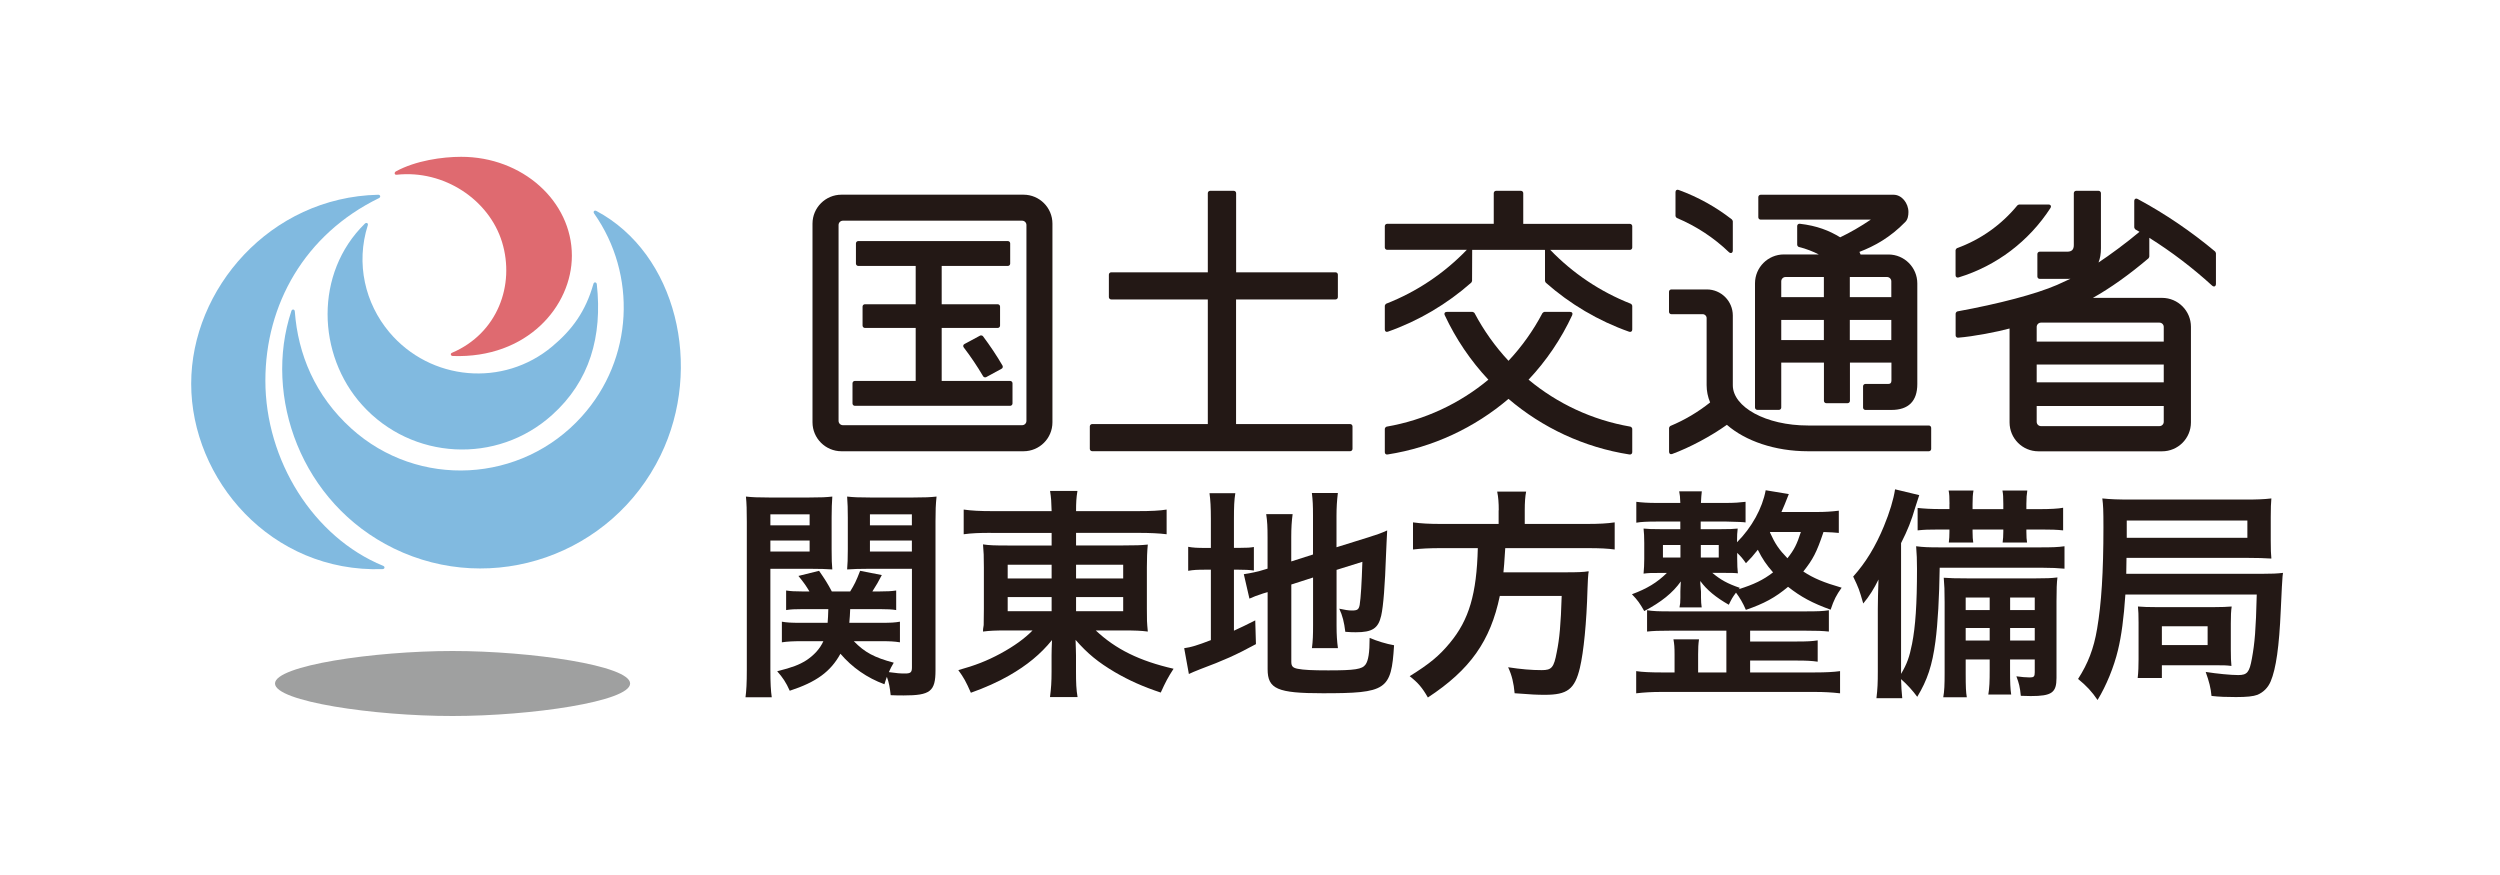 <svg version="1.1" id="bnr-kk" xmlns="http://www.w3.org/2000/svg" xmlns:xlink="http://www.w3.org/1999/xlink" x="0px" y="0px" viewBox="0 0 400 140" style="enable-background:new 0 0 400 140;" xml:space="preserve" preserveAspectRatio="xMinYMid" width="400" height="140">
<style type="text/css">
	.st0{fill:#FFFFFF;}
	.st1{fill:#9FA0A0;}
	.st2{fill:#81BAE0;}
	.st3{fill:#DF6A70;}
	.st4{fill:#231815;}
</style>
<rect class="st0" width="400" height="140"/>
<path class="st1" d="M44,109.36c0-2.87,15.85-5.2,28.41-5.2c12.55,0,28.41,2.33,28.41,5.2c0,2.87-15.85,5.2-28.41,5.2
	C59.85,114.57,44,112.24,44,109.36"/>
<path class="st2" d="M42.46,60.9c0,12.73,7.66,25.05,18.84,29.63c0.34,0.13,0.27,0.52-0.1,0.53c-17.87,0.59-30.61-14.38-30.61-29.67
	c0-15.15,12.61-29.84,29.91-30.23c0.37-0.01,0.46,0.38,0.13,0.54C48.76,37.49,42.46,48.71,42.46,60.9"/>
<path class="st2" d="M63.01,87.75C48.17,80.51,42.09,63.4,46.62,49.76c0.12-0.35,0.52-0.3,0.55,0.07c0.5,6.83,3.23,13.48,9.05,18.74
	c10.7,9.66,27.22,8.78,36.87-1.94c8.31-9.22,8.82-22.74,1.97-32.47c-0.21-0.3,0.04-0.58,0.36-0.41c12.81,6.83,17.15,25,10.27,39.11
	C97.93,88.8,78.81,95.45,63.01,87.75"/>
<path class="st3" d="M91.5,40.91c0,8.08-7.16,16.47-19.05,16.05c-0.35-0.01-0.45-0.39-0.12-0.52c7.26-3.1,10.1-10.82,8-17.7
	c-2.07-6.77-9.28-11.61-16.87-10.78c-0.36,0.04-0.43-0.36-0.11-0.54c3.16-1.73,7.43-2.33,10.43-2.33
	C83.58,25.08,91.5,32.18,91.5,40.91"/>
<path class="st2" d="M88.37,55.42c3.19-2.67,5.33-5.6,6.58-10.01c0.1-0.35,0.5-0.28,0.54,0.07c0.91,8.35-1.14,15.51-7.15,20.91
	c-8.83,7.96-22.44,7.24-30.4-1.59c-7.23-8.03-7.65-21.09,0.43-29.01c0.24-0.24,0.58-0.09,0.48,0.24
	c-1.96,6.16-0.42,12.52,3.43,17.11C68.86,60.97,80.54,62,88.37,55.42"/>
<path class="st4" d="M346.2,52.31c0-0.38-0.31-0.69-0.69-0.69h-18.95c-0.38,0-0.69,0.31-0.69,0.69v2.35h20.33V52.31z M325.87,64.96
	v2.53c0,0.39,0.31,0.69,0.69,0.69h18.95c0.38,0,0.69-0.31,0.69-0.69v-2.53H325.87z M325.87,61.17h20.33v-2.85h-20.33V61.17z
	 M331.28,44.6l-0.34,0.02h-4.59c-0.2,0-0.37-0.17-0.37-0.37v-3.61c0-0.2,0.17-0.37,0.37-0.37h4.4c0.73,0,1.06-0.33,1.06-1.06V30.9
	c0-0.2,0.17-0.37,0.37-0.37h3.6c0.2,0,0.37,0.18,0.37,0.37v8.82c0,0.88-0.13,1.64-0.39,2.28c1.68-1.1,4.5-3.17,6.56-4.91l-0.66-0.38
	c-0.07-0.04-0.18-0.25-0.18-0.32v-4.22c0-0.34,0.25-0.49,0.55-0.33c4.42,2.38,8.56,5.2,12.39,8.4c0.04,0.03,0.13,0.24,0.13,0.29
	v4.89c0,0.41-0.32,0.55-0.62,0.27c-3.1-2.83-6.46-5.39-10.04-7.64v3c0,0.05-0.09,0.25-0.13,0.28c-3.13,2.65-6.1,4.76-8.9,6.33h11.07
	c2.55,0,4.62,2.07,4.62,4.63v15.29c0,2.56-2.07,4.63-4.62,4.63h-19.78c-2.56,0-4.62-2.07-4.62-4.63V52.56
	c-1.85,0.51-5.75,1.28-8.23,1.47c-0.22,0.02-0.4-0.15-0.4-0.37v-3.47c0-0.15,0.15-0.34,0.3-0.37c6.67-1.22,12.55-2.77,15.92-4.23
	C329.83,45.28,330.55,44.95,331.28,44.6"/>
<path class="st4" d="M285,54.41h6.82v-3.22H285V54.41z M295.97,54.41h6.64v-3.22h-6.64V54.41z M291.82,44.32h-6.13
	c-0.38,0-0.69,0.31-0.69,0.69v2.53h6.82V44.32z M302.61,45.01c0-0.38-0.31-0.69-0.7-0.69h-5.94v3.22h6.64V45.01z M281.7,31.16h21.28
	c1.31,0,2.37,1.36,2.37,2.76c0,0.59-0.11,1.2-0.5,1.59c-2.43,2.5-4.96,3.88-7.34,4.79c0.07,0.13,0.13,0.27,0.18,0.42h4.46
	c2.55,0,4.62,2.07,4.62,4.63v16.09c0,2.75-1.41,4.15-4.15,4.15h-4.16c-0.2,0-0.37-0.17-0.37-0.37v-3.42c0-0.2,0.17-0.37,0.37-0.37
	h3.66c0.34,0,0.51-0.15,0.51-0.55v-2.86h-6.64v6.12c0,0.2-0.17,0.37-0.37,0.37h-3.42c-0.2,0-0.37-0.17-0.37-0.37v-6.12H285v7.19
	c0,0.2-0.17,0.37-0.37,0.37h-3.46c-0.2,0-0.37-0.17-0.37-0.37V45.34c0-2.56,2.07-4.63,4.63-4.63H291c-0.84-0.44-2.08-0.94-3.17-1.19
	c-0.14-0.03-0.28-0.22-0.28-0.36v-2.99c0-0.23,0.18-0.39,0.41-0.37c2.77,0.32,4.72,1.1,6.47,2.17c1.61-0.77,3.24-1.71,4.9-2.83
	H281.7c-0.2,0-0.37-0.17-0.37-0.37v-3.24C281.33,31.33,281.5,31.16,281.7,31.16"/>
<path class="st4" d="M312.89,40.05c0-0.11,0.14-0.31,0.24-0.35c3.81-1.38,7.13-3.77,9.65-6.84c0.03-0.04,0.23-0.14,0.29-0.14h4.68
	c0.36,0,0.51,0.27,0.31,0.58c-3.4,5.25-8.58,9.23-14.69,11.09c-0.27,0.08-0.48-0.07-0.48-0.35V40.05z"/>
<path class="st4" d="M134.86,35.31c-0.38,0-0.69,0.31-0.69,0.69v31.34c0,0.38,0.31,0.69,0.69,0.69h28.68c0.39,0,0.69-0.31,0.69-0.69
	V36c0-0.38-0.31-0.69-0.69-0.69H134.86z M168.39,35.78v31.79c0,2.56-2.07,4.63-4.63,4.63h-29.13c-2.55,0-4.63-2.08-4.63-4.63V35.78
	c0-2.55,2.08-4.63,4.63-4.63h29.13C166.32,31.15,168.39,33.23,168.39,35.78"/>
<path class="st4" d="M150.67,42.55v6.13h8.97c0.2,0,0.37,0.17,0.37,0.37v3.05c0,0.2-0.17,0.37-0.37,0.37h-8.97v8.48h10.96
	c0.2,0,0.37,0.17,0.37,0.37v3.24c0,0.2-0.18,0.37-0.37,0.37h-24.86c-0.2,0-0.37-0.17-0.37-0.37v-3.24c0-0.2,0.17-0.37,0.37-0.37
	h9.74v-8.48h-8.13c-0.2,0-0.37-0.18-0.37-0.37v-3.05c0-0.2,0.17-0.37,0.37-0.37h8.13v-6.13h-9.19c-0.2,0-0.37-0.17-0.37-0.37v-3.24
	c0-0.2,0.17-0.37,0.37-0.37h23.94c0.2,0,0.37,0.17,0.37,0.37v3.24c0,0.2-0.17,0.37-0.37,0.37H150.67z"/>
<path class="st4" d="M157.79,60.34c-0.16,0.09-0.4,0.02-0.49-0.14c-0.94-1.6-1.98-3.14-3.1-4.61c-0.15-0.19-0.1-0.44,0.12-0.55
	l2.49-1.34c0.14-0.08,0.38-0.02,0.47,0.1c1.12,1.5,2.17,3.06,3.12,4.69c0.1,0.18,0.04,0.42-0.15,0.51L157.79,60.34z"/>
<path class="st4" d="M197.77,47.91v19.94h18.26c0.2,0,0.37,0.17,0.37,0.37v3.6c0,0.2-0.17,0.37-0.37,0.37h-41.29
	c-0.2,0-0.37-0.17-0.37-0.37v-3.6c0-0.2,0.17-0.37,0.37-0.37h18.51V47.91h-15.46c-0.2,0-0.37-0.17-0.37-0.37v-3.6
	c0-0.2,0.17-0.37,0.37-0.37h15.46V30.9c0-0.2,0.17-0.37,0.37-0.37h3.79c0.2,0,0.37,0.17,0.37,0.37v12.67h15.91
	c0.2,0,0.37,0.17,0.37,0.37v3.6c0,0.2-0.17,0.37-0.37,0.37H197.77z"/>
<path class="st4" d="M247.17,39.98h-11.62l-0.02,4.96c0,0.05-0.09,0.24-0.13,0.28c-3.86,3.41-8.38,6.1-13.34,7.85
	c-0.27,0.1-0.49-0.05-0.49-0.35v-3.78c0-0.11,0.14-0.31,0.23-0.35c4.91-1.92,9.3-4.89,12.89-8.62h-12.75c-0.2,0-0.37-0.17-0.37-0.37
	v-3.42c0-0.2,0.17-0.37,0.37-0.37H239V30.9c0-0.2,0.17-0.37,0.37-0.37h3.98c0.2,0,0.37,0.17,0.37,0.37v4.92h17.07
	c0.2,0,0.37,0.17,0.37,0.37v3.42c0,0.2-0.17,0.37-0.37,0.37h-12.75c3.59,3.73,7.98,6.69,12.89,8.62c0.1,0.04,0.23,0.24,0.23,0.35
	v3.78c0,0.29-0.22,0.44-0.49,0.35c-4.96-1.75-9.48-4.44-13.34-7.85c-0.04-0.04-0.13-0.23-0.13-0.28v-4.91L247.17,39.98z"/>
<path class="st4" d="M238.14,60.75c-2.84-3.03-5.2-6.51-6.98-10.32c-0.14-0.3,0.02-0.53,0.34-0.53h4.1c0.08,0,0.29,0.12,0.33,0.2
	c1.47,2.78,3.3,5.35,5.43,7.63c2.13-2.27,3.96-4.84,5.43-7.63c0.04-0.07,0.24-0.2,0.33-0.2h4.09c0.32,0,0.47,0.23,0.34,0.53
	c-1.77,3.81-4.13,7.29-6.98,10.32c4.59,3.81,10.16,6.45,16.28,7.51c0.15,0.03,0.31,0.21,0.31,0.37v3.72c0,0.24-0.19,0.4-0.43,0.37
	c-7.32-1.14-13.97-4.3-19.37-8.9c-5.4,4.59-12.05,7.76-19.37,8.9c-0.24,0.03-0.42-0.12-0.42-0.37v-3.72c0-0.15,0.15-0.34,0.31-0.37
	C227.98,67.2,233.56,64.55,238.14,60.75"/>
<path class="st4" d="M277.25,40.07c0,0.41-0.33,0.55-0.63,0.27c-2.39-2.3-5.21-4.15-8.31-5.46c-0.1-0.04-0.23-0.24-0.23-0.34v-3.81
	c0-0.29,0.22-0.45,0.5-0.34c3.1,1.13,5.97,2.73,8.52,4.72c0.05,0.03,0.15,0.24,0.15,0.29V40.07z"/>
<path class="st4" d="M276.3,67.97c-2.53,1.81-5.93,3.63-8.76,4.67c-0.27,0.1-0.49-0.05-0.49-0.35v-3.8c0-0.11,0.13-0.3,0.22-0.34
	c2.3-0.96,4.43-2.23,6.35-3.76c-0.37-0.88-0.56-1.81-0.56-2.76V50.89c0-0.34-0.28-0.62-0.62-0.62h-5.03c-0.2,0-0.37-0.17-0.37-0.37
	v-3.22c0-0.2,0.17-0.37,0.37-0.37h5.68c2.3,0,4.16,1.87,4.16,4.17v11.16c0,3.47,5.27,6.44,12.03,6.44h19.34
	c0.2,0,0.37,0.18,0.37,0.38v3.37c0,0.2-0.17,0.37-0.37,0.37h-19.34C283.98,72.2,279.26,70.55,276.3,67.97"/>
<path class="st4" d="M123.26,107.22c0,2.12,0.07,3.3,0.22,4.34h-4.2c0.14-1.07,0.21-2.22,0.21-4.45V83.47
	c0-1.86-0.03-2.87-0.14-4.02c1,0.11,1.9,0.15,3.66,0.15h6.5c1.86,0,2.69-0.04,3.66-0.15c-0.07,1-0.11,1.94-0.11,3.34v5.1
	c0,1.61,0.03,2.44,0.11,3.22c-0.97-0.07-2.01-0.1-3.34-0.1h-6.57V107.22z M123.26,84.05h6.28v-1.76h-6.28V84.05z M123.26,88.24h6.28
	v-1.76h-6.28V88.24z M136.61,102.59c1.73,1.79,3.3,2.62,6.39,3.44c-0.39,0.68-0.5,0.86-0.78,1.51c1.29,0.18,1.79,0.22,2.58,0.22
	c0.89,0,1.11-0.18,1.11-0.97V91.01h-7.07c-1.25,0-2.36,0.03-3.3,0.1c0.07-0.9,0.11-1.65,0.11-3.22v-5.1c0-1.36-0.03-2.3-0.11-3.34
	c1,0.11,1.83,0.15,3.66,0.15h6.96c1.75,0,2.69-0.04,3.69-0.15c-0.14,1.29-0.17,2.26-0.17,3.98v23.82c0,3.37-0.83,4.02-5.09,4.02
	c-0.72,0-1.15,0-2.08-0.04c-0.15-1.29-0.25-1.94-0.61-2.94c-0.18,0.47-0.22,0.65-0.39,1.19c-2.77-1.01-5.17-2.69-7.04-4.88
	c-1.58,2.87-3.84,4.52-8.11,5.92c-0.61-1.36-1.12-2.11-2.01-3.12c2.44-0.61,3.52-1.04,4.63-1.73c1.25-0.82,2.22-1.87,2.76-3.08
	h-3.52c-1.26,0-2.19,0.04-3.12,0.18v-3.3c0.79,0.14,1.54,0.18,2.87,0.18h4.45c0.07-0.8,0.07-1.12,0.11-2.19h-4.16
	c-1.15,0-1.86,0.03-2.59,0.15v-3.13c0.75,0.11,1.32,0.15,2.51,0.15h1.22c-0.54-0.9-0.83-1.33-1.76-2.48l3.3-0.82
	c0.9,1.29,1.4,2.08,2.04,3.3h2.94c0.68-1.11,0.94-1.61,1.59-3.3l3.47,0.68c-0.54,1.04-0.82,1.54-1.51,2.62h1.22
	c1.19,0,1.83-0.04,2.59-0.15v3.13c-0.65-0.11-1.44-0.15-2.55-0.15h-4.81c-0.03,0.79-0.07,1.43-0.14,2.19h5.23
	c1.37,0,2.08-0.04,2.87-0.18v3.3c-0.86-0.14-1.61-0.18-2.91-0.18H136.61z M139.19,84.05h6.71v-1.76h-6.71V84.05z M139.19,88.24h6.71
	v-1.76h-6.71V88.24z"/>
<path class="st4" d="M158.53,85.26c-1.83,0-3.01,0.04-4.34,0.22v-3.95c1.26,0.18,2.59,0.25,4.59,0.25h9.48
	c-0.04-1.47-0.07-2.08-0.25-3.23h4.38c-0.18,1.11-0.22,1.86-0.22,3.23h9.79c2.22,0,3.59-0.07,4.7-0.25v3.95
	c-1.18-0.15-2.69-0.22-4.45-0.22h-10.04v2.01h7.5c2.19,0,2.87-0.03,3.98-0.14c-0.11,1.07-0.15,2.26-0.15,3.62v6.64
	c0,2.01,0,2.01,0.15,3.66c-1.04-0.14-2.05-0.18-4.02-0.18h-4.31c3.2,3.01,7,4.88,12.45,6.13c-0.93,1.44-1.26,2.08-2.05,3.81
	c-2.91-0.97-5.06-1.94-7.35-3.27c-2.66-1.58-4.34-2.94-6.28-5.16c0.03,1.18,0.07,1.86,0.07,2.47v2.59c0,1.83,0.04,2.87,0.25,4.09
	H168c0.18-1.4,0.25-2.44,0.25-4.09v-2.59c0-0.43,0.03-1.76,0.07-2.44c-1.83,2.26-4.02,4.05-6.85,5.67c-1.72,1-3.98,2-6.13,2.76
	c-0.79-1.79-1.12-2.4-2.01-3.62c2.69-0.75,4.56-1.47,6.75-2.65c2.19-1.19,3.91-2.44,5.13-3.7h-3.88c-2.22,0-2.94,0.04-4.05,0.18
	c0-0.36,0-0.36,0.11-1.04c0-0.14,0-0.14,0.03-2.61v-6.61c0-1.86-0.03-2.44-0.14-3.69c0.97,0.15,1.83,0.18,3.91,0.18h7.07v-2.01
	H158.53z M161.23,92.55h7.03v-2.19h-7.03V92.55z M161.23,97.79h7.03v-2.26h-7.03V97.79z M172.17,92.55h7.54v-2.19h-7.54V92.55z
	 M172.17,97.79h7.54v-2.26h-7.54V97.79z"/>
<path class="st4" d="M193.74,83.04c0-1.87-0.07-3.02-0.22-4.13h4.13c-0.18,1.15-0.22,2.15-0.22,4.16v4.59h0.79
	c1.33,0,1.83-0.04,2.4-0.14v3.77c-0.75-0.11-1.4-0.14-2.51-0.14h-0.68v9.76c1.4-0.65,1.79-0.83,3.41-1.65l0.11,3.8
	c-3.26,1.77-5.2,2.62-8.86,3.99c-1,0.39-1.33,0.54-1.87,0.79l-0.75-4.13c1.07-0.14,2.12-0.46,4.27-1.29V91.15h-0.83
	c-1.37,0-1.94,0.03-2.8,0.18v-3.84c0.79,0.14,1.4,0.18,2.8,0.18h0.83V83.04z M206.61,105.89c0,0.72,0.25,0.97,1.04,1.12
	c0.93,0.18,2.26,0.25,4.88,0.25c4.27,0,5.42-0.18,5.96-0.94c0.43-0.61,0.65-1.82,0.65-4.26c1.15,0.5,2.69,0.97,3.91,1.18
	c-0.44,7.18-1.19,7.68-11.41,7.68c-7.25,0-8.82-0.68-8.82-3.84V94.74c-0.32,0.11-0.58,0.18-0.72,0.21c-1.08,0.36-1.47,0.5-2.19,0.83
	l-0.9-3.91c1-0.15,2.26-0.39,3.48-0.79l0.32-0.1v-4.92c0-1.72-0.04-2.62-0.22-3.8h4.23c-0.15,1.15-0.22,2.19-0.22,3.66v3.91
	l3.48-1.11v-6.25c0-1.65-0.04-2.4-0.18-3.59h4.16c-0.15,1.19-0.22,2.34-0.22,3.66v5.02l5.17-1.61c1.39-0.43,1.97-0.65,2.94-1.08
	c-0.07,1.59-0.11,1.84-0.18,3.77c-0.18,5.06-0.43,8.33-0.78,9.87c-0.47,2.05-1.44,2.65-4.05,2.65c-0.46,0-0.79,0-1.69-0.07
	c-0.19-1.54-0.44-2.58-0.97-3.7c0.83,0.18,1.47,0.29,2.01,0.29c0.9,0,1.11-0.15,1.26-0.9c0.18-1.19,0.32-3.41,0.43-6.89l-4.13,1.29
	v8.94c0,1.47,0.07,2.47,0.22,3.58h-4.16c0.15-1.22,0.18-2,0.18-3.69V92.4l-3.48,1.12V105.89z"/>
<path class="st4" d="M239.8,81.64c0-1.18-0.07-2.12-0.25-2.98h4.63c-0.15,0.76-0.22,1.69-0.22,2.98v2.19h9.87
	c2.01,0,3.3-0.07,4.52-0.25v4.34c-1.11-0.15-2.23-0.22-4.38-0.22h-13.13c-0.18,2.69-0.18,2.8-0.29,3.87h9.94
	c1.86,0,2.87-0.03,3.69-0.17c0,0.17,0,0.29-0.04,0.36c-0.07,0.53-0.07,0.96-0.14,2.51c-0.15,5.38-0.61,10.01-1.22,12.6
	c-0.82,3.41-2.01,4.3-5.6,4.3c-1.25,0-2.08-0.04-4.84-0.25c-0.15-1.65-0.43-2.84-1.04-4.16c2.08,0.32,3.74,0.46,5.38,0.46
	c1.58,0,1.94-0.39,2.4-2.87c0.44-2.15,0.65-4.42,0.79-9h-9.9c-1.5,7.21-4.74,11.8-11.51,16.25c-0.9-1.58-1.58-2.37-2.91-3.41
	c3.16-1.97,4.7-3.23,6.42-5.31c3.08-3.7,4.3-7.86,4.48-15.18h-5.89c-1.79,0-3.26,0.07-4.48,0.22v-4.34
	c1.29,0.18,2.66,0.25,4.48,0.25h9.22V81.64z"/>
<path class="st4" d="M294.23,85.27c-0.75-0.07-1.25-0.11-2.47-0.15c-1.11,3.3-1.69,4.38-3.23,6.32c1.61,1.07,3.26,1.76,6.13,2.59
	c-0.86,1.22-1.22,1.9-1.76,3.52c-2.91-1.05-4.77-2.05-6.81-3.66c-2.05,1.72-3.84,2.69-6.75,3.69c-0.47-1.11-0.97-1.94-1.58-2.76
	c-0.54,0.72-0.71,1.01-1.15,1.94c-2.04-1.15-3.56-2.4-4.56-3.8v0.43c0.04,0.32,0.04,0.32,0.11,1.29v0.93c0,0.64,0.04,1.04,0.11,1.57
	h-3.55c0.11-0.57,0.14-0.78,0.14-1.57v-0.97c0-0.4,0.04-0.93,0.07-1.61c-1.29,1.83-3.13,3.3-5.85,4.74
	c-0.72-1.26-1.04-1.72-1.97-2.69c2.4-0.89,4.02-1.86,5.59-3.41h-1c-1.51,0-1.94,0-2.73,0.11c0.07-0.79,0.11-1.47,0.11-2.37v-2.54
	c0-1.08-0.04-1.58-0.11-2.3c0.76,0.07,1.26,0.1,2.83,0.1h3.05v-1.22h-3.84c-1.4,0-2.44,0.04-3.2,0.18v-3.34
	c0.87,0.11,1.87,0.18,3.2,0.18h3.84c-0.03-0.93-0.07-1.33-0.18-1.86h3.62c-0.07,0.61-0.1,1-0.14,1.86h4.02
	c1.32,0,2.22-0.07,3.12-0.18v3.3c-0.36-0.07-1.37-0.1-3.05-0.14h-4.13v1.22h3.09c1.58,0,2.12-0.03,2.83-0.1
	c-0.07,0.64-0.11,1.07-0.11,2.19c2.37-2.37,4.06-5.45,4.59-8.32l3.7,0.61c-0.58,1.47-0.79,2.01-1.18,2.87h5.67
	c1.29,0,2.37-0.07,3.51-0.21V85.27z M276.23,100.91h-9.04c-1.76,0-2.66,0.03-3.66,0.14v-3.41c1,0.15,1.83,0.18,3.66,0.18h21.7
	c1.98,0,2.73-0.03,3.73-0.18v3.41c-1.07-0.11-1.9-0.14-3.73-0.14h-8.87v1.73h7.54c1.61,0,2.34-0.04,3.27-0.18v3.41
	c-0.97-0.14-1.83-0.18-3.27-0.18h-7.54v1.9h10.34c1.76,0,3.05-0.07,4.05-0.21v3.55c-1.32-0.15-2.51-0.22-4.05-0.22h-24.55
	c-1.5,0-2.76,0.07-4.02,0.22v-3.55c0.93,0.15,2.4,0.21,4.02,0.21h2.12v-2.9c0-1.07-0.04-1.65-0.18-2.4h4.09
	c-0.11,0.78-0.14,1.4-0.14,2.4v2.9h4.52V100.91z M266.07,89.21h2.8V87.2h-2.8V89.21z M272.13,89.21H275V87.2h-2.87V89.21z
	 M278.2,94.27c2.4-0.75,3.91-1.47,5.49-2.69c-1.07-1.22-1.69-2.12-2.44-3.62c-0.83,1.04-1.08,1.33-1.9,2.15
	c-0.54-0.76-0.76-1.04-1.4-1.65v0.93c0,1.05,0.04,1.69,0.11,2.34c-0.61-0.07-1.07-0.07-2.69-0.07h-1.4c1.33,1.11,2.44,1.73,4.41,2.4
	L278.2,94.27z M283.19,85.19c0.83,1.83,1.44,2.73,2.8,4.13c1.08-1.36,1.51-2.22,2.15-4.2h-4.92L283.19,85.19z"/>
<path class="st4" d="M310.35,90.86c-0.07,4.67-0.29,8.79-0.68,11.77c-0.51,3.84-1.29,6.17-2.91,8.86c-0.71-0.97-1.61-1.97-2.59-2.83
	c0.04,1.33,0.07,1.86,0.19,3.05h-4.13c0.18-1.51,0.22-2.44,0.22-4.27V97.42c0-1.36,0.04-2.58,0.11-4.7
	c-0.72,1.47-1.43,2.62-2.44,3.84c-0.68-2.34-0.68-2.34-1.61-4.31c2-2.22,3.59-4.84,4.91-8.04c0.93-2.26,1.54-4.27,1.79-5.92
	l3.87,0.93c-0.18,0.54-0.36,1.11-0.61,1.87c-0.68,2.33-1.22,3.66-2.3,5.81v20.92c0.94-1.58,1.34-2.69,1.76-4.81
	c0.54-2.76,0.79-6.31,0.79-11.99c0-1.36-0.04-2.47-0.14-3.62c1.15,0.15,2,0.18,3.76,0.18h16.07c1.97,0,2.83-0.03,3.91-0.18v3.59
	c-1.04-0.1-2.12-0.15-3.48-0.15H310.35z M311.92,80.63c0-1.07-0.03-1.58-0.14-2.15h3.98c-0.11,0.57-0.15,1.19-0.15,2.15v0.83h4.92
	v-0.83c0-1.07-0.03-1.58-0.14-2.15h3.98c-0.1,0.61-0.15,1.19-0.15,2.15v0.83h2.26c1.47,0,2.91-0.07,3.62-0.22v3.62
	c-1.04-0.11-1.9-0.14-3.62-0.14h-2.26v0.36c0,0.86,0.04,1.26,0.11,1.73h-3.91c0.07-0.54,0.11-1.08,0.11-1.76v-0.32h-4.92v0.32
	c0,0.9,0.04,1.26,0.11,1.76h-3.91c0.07-0.58,0.1-1.08,0.1-1.73v-0.36h-1.5c-1.9,0-2.55,0.03-3.59,0.14v-3.59
	c1,0.11,2.22,0.18,3.59,0.18h1.5V80.63z M314.51,105.53v2.15c0,2.33,0.04,3.05,0.18,3.88h-3.77c0.18-0.97,0.22-2.01,0.22-3.88V96.35
	c0-1.93-0.04-2.69-0.14-3.91c1.08,0.07,1.79,0.1,3.8,0.1h10.91c1.72,0,2.48-0.03,3.48-0.15c-0.11,0.83-0.15,1.91-0.15,3.84v12.23
	c0,2.37-0.75,2.91-4.13,2.91c-0.29,0-0.29,0-1.58-0.04c-0.14-1.44-0.29-2-0.71-3.12c0.83,0.11,1.54,0.18,2.15,0.18
	c0.65,0,0.79-0.15,0.79-0.83v-2.05h-3.95v1.66c0,2.08,0.04,3.05,0.18,3.95h-3.66c0.18-1.07,0.22-2.08,0.22-3.95v-1.66H314.51z
	 M318.35,95.6h-3.84v2.01h3.84V95.6z M318.35,100.48h-3.84v2.01h3.84V100.48z M325.56,95.6h-3.94v2.01h3.94V95.6z M325.56,100.48
	h-3.94v2.01h3.94V100.48z"/>
<path class="st4" d="M340.06,95.13c-0.25,3.77-0.64,6.64-1.18,8.87c-0.65,2.72-1.87,5.7-3.27,8c-0.9-1.33-1.76-2.26-3.12-3.37
	c1.57-2.44,2.51-4.81,3.05-8.04c0.68-3.99,1.01-9.01,1.01-16.25c0-2.73-0.04-3.52-0.18-4.59c1.36,0.14,2.55,0.18,4.7,0.18h18.22
	c1.73,0,2.95-0.04,4.13-0.18c-0.07,0.79-0.1,1.51-0.1,2.98v3.77c0,1.5,0.03,2.15,0.1,2.87c-1.11-0.07-2.19-0.11-3.91-0.11h-19.27
	l-0.04,2.55h21.64c1.69,0,2.48-0.04,3.44-0.15c-0.04,0.25-0.04,0.29-0.07,0.54c0,0.03-0.04,0.61-0.11,1.72
	c-0.03,0.72-0.1,2.01-0.18,3.76c-0.25,5.74-0.75,9.3-1.61,11.34c-0.44,1.04-1.19,1.75-2.12,2.15c-0.68,0.25-1.69,0.36-3.44,0.36
	c-1.51,0-2.69-0.04-3.91-0.18c-0.11-1.26-0.39-2.33-0.93-3.84c1.79,0.28,4.02,0.5,5.2,0.5c1.44,0,1.79-0.43,2.19-2.62
	c0.46-2.51,0.64-4.59,0.78-10.26H340.06z M359.58,83.29h-19.3v2.76h19.3V83.29z M342.03,108.48c0.11-0.96,0.14-1.97,0.14-3.01v-5.85
	c0-1.29-0.03-1.87-0.1-2.58c0.86,0.07,1.58,0.1,2.98,0.1h9.15c1.4,0,2.01-0.04,2.87-0.1c-0.11,0.75-0.14,1.47-0.14,2.72v4.13
	c0,1.4,0.03,1.91,0.1,2.66c-0.86-0.11-1.25-0.11-2.91-0.11h-8.22v2.04H342.03z M345.9,103.21h7.32v-3.01h-7.32V103.21z"/>
</svg>
